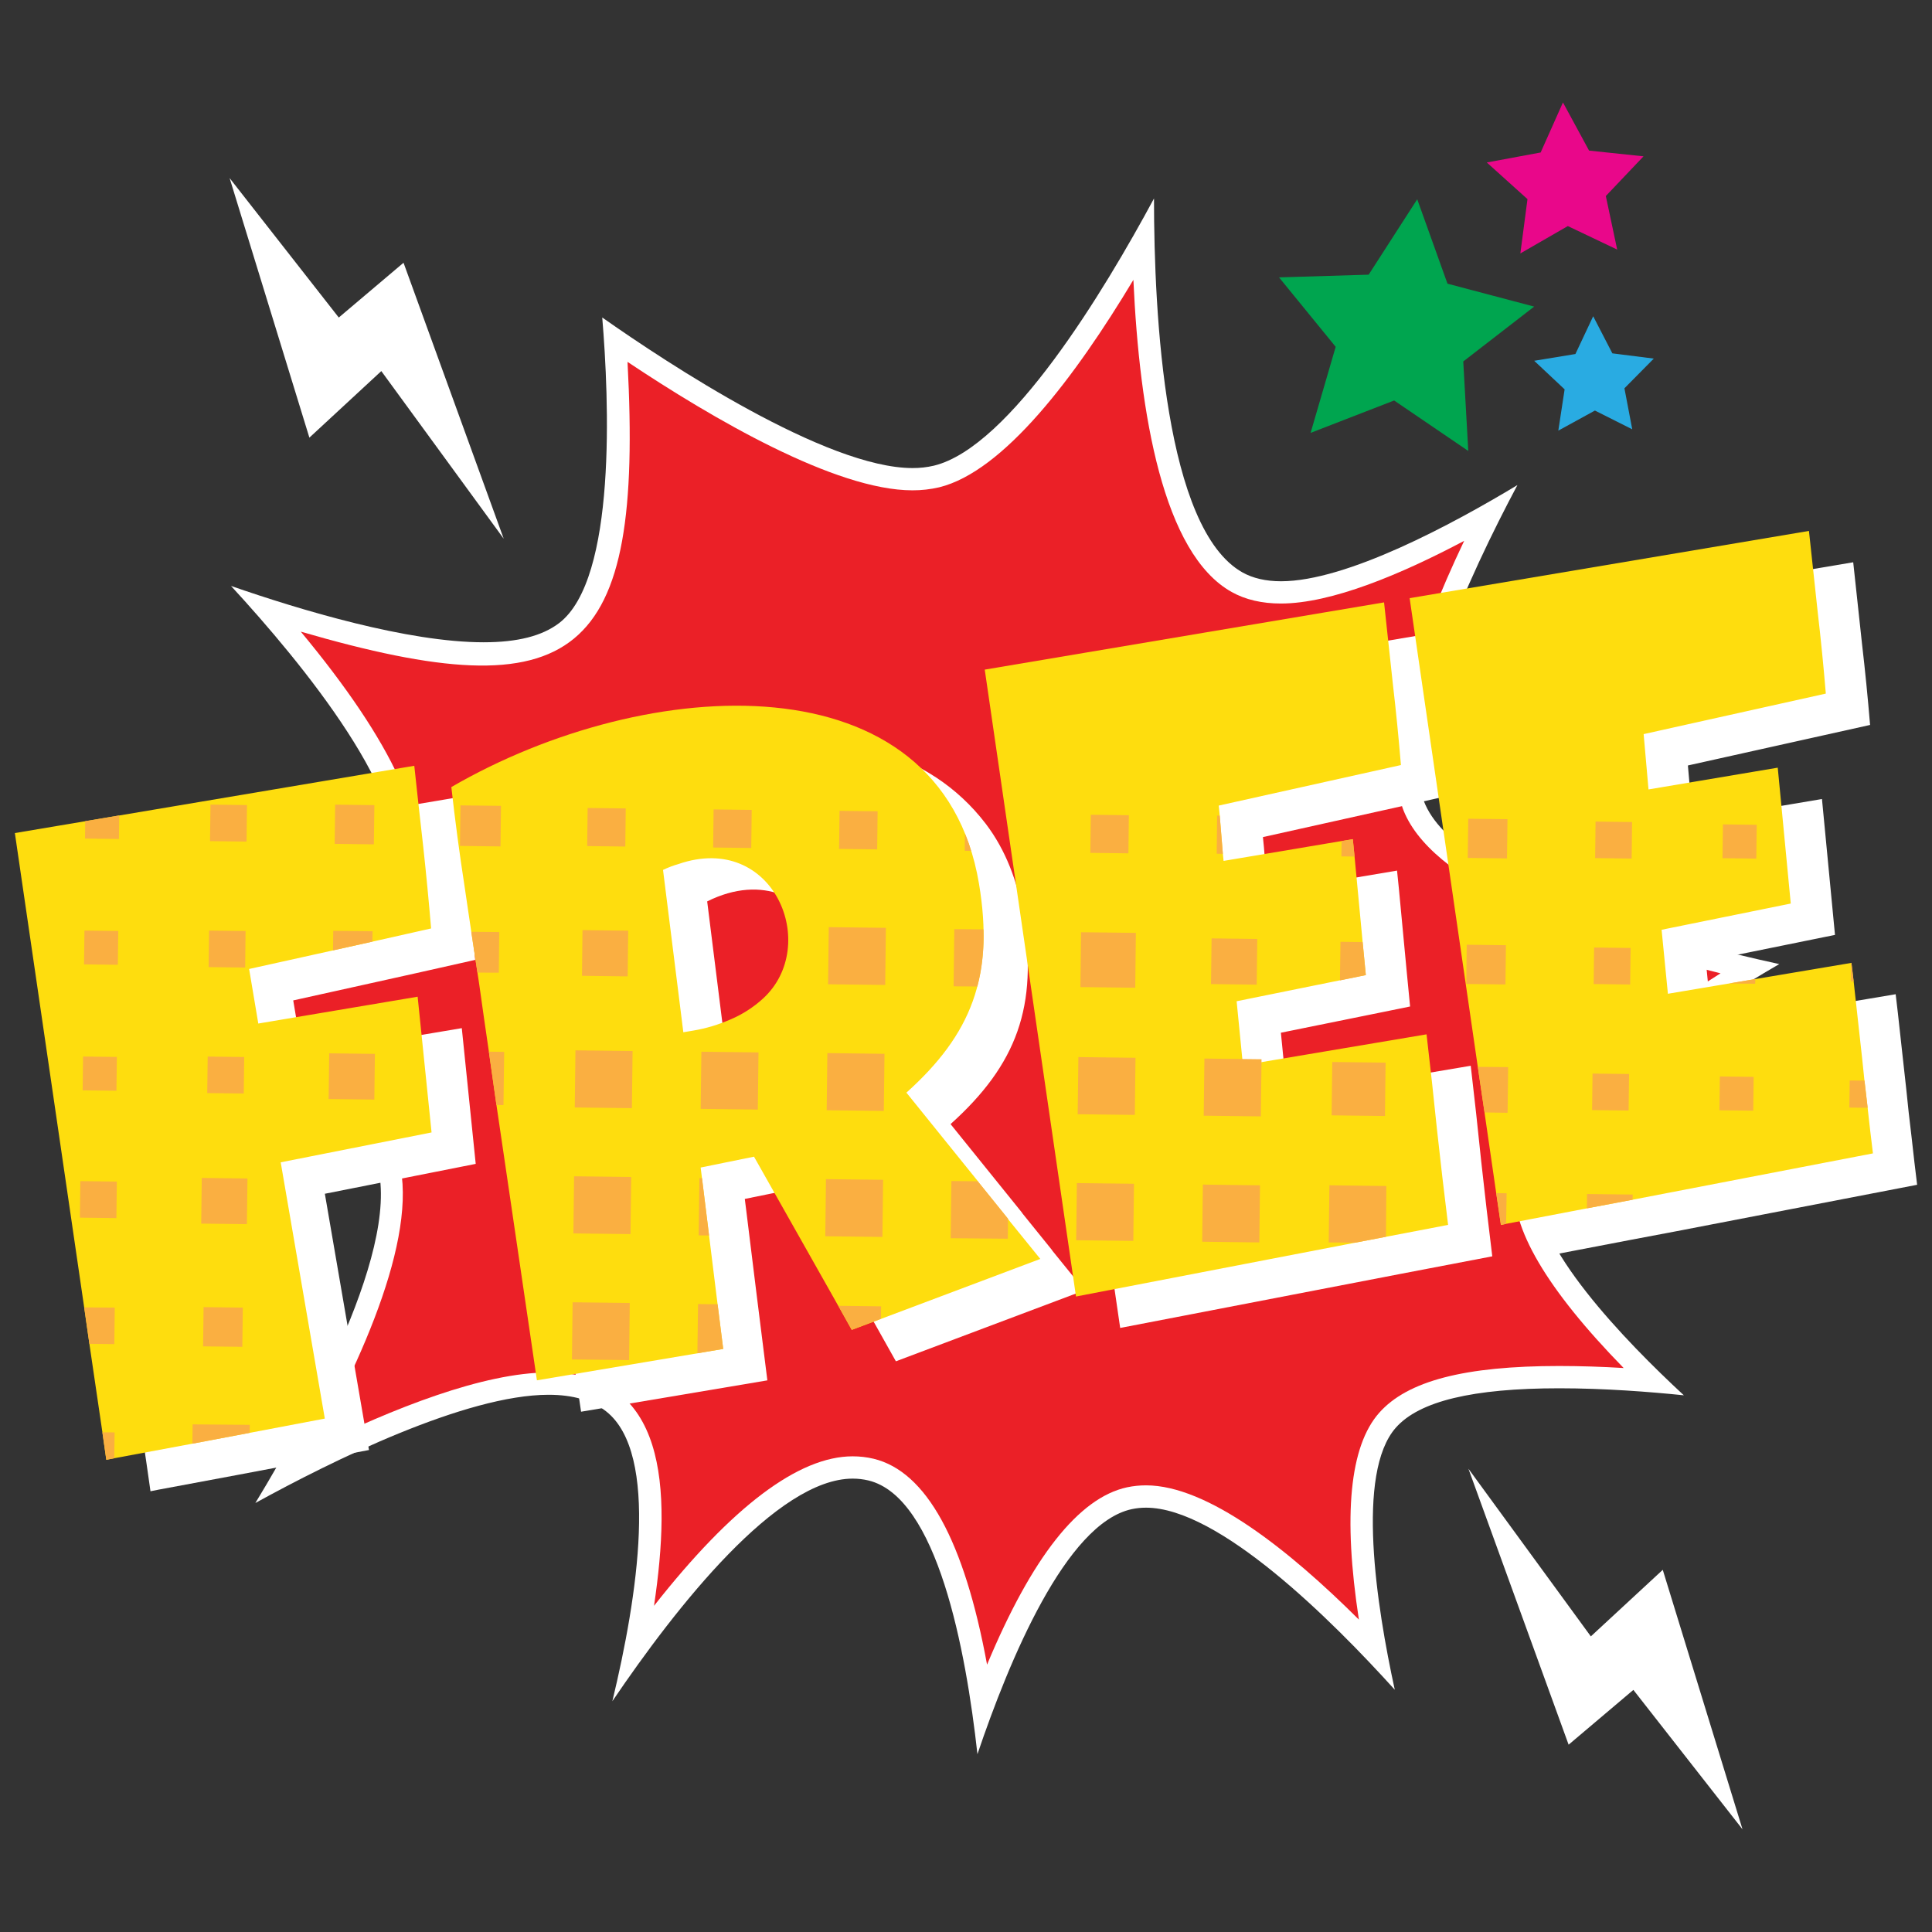<?xml version="1.0" encoding="UTF-8"?>
<svg id="Layer_1" xmlns="http://www.w3.org/2000/svg" version="1.1" viewBox="0 0 512 512">
  <rect x="0" y="0" width="512" height="512" fill="#333333" stroke="none"/>
  <!-- Generator: Adobe Illustrator 29.5.1, SVG Export Plug-In . SVG Version: 2.1.0 Build 141)  -->
  <defs>
    <style>
      .st0 {
        fill: #fff;
      }

      .st1 {
        fill: #eb2027;
      }

      .st2 {
        fill: #29abe2;
      }

      .st3 {
        fill: #00a54f;
      }

      .st4 {
        fill: #e9078a;
      }

      .st5 {
        fill: #faaf41;
      }

      .st6 {
        fill: #fedd0e;
      }
    </style>
  </defs>
  <path class="st3" d="M369.47,106.13l-22.15,8.59,6.65-22.81-15.01-18.4,23.75-.72,12.87-19.98,8.02,22.37,22.97,6.07-18.79,14.54,1.33,23.72-19.64-13.37Z"/>
  <path class="st4" d="M415.49,59.91l-12.58,7.25,1.89-14.39-10.78-9.71,14.27-2.65,5.91-13.26,6.92,12.76,14.43,1.52-9.99,10.52,3.01,14.19-13.1-6.24Z"/>
  <path class="st2" d="M422.67,108.8l-9.7,5.32,1.67-10.94-8.06-7.57,10.92-1.79,4.71-10.01,5.08,9.83,10.98,1.39-7.78,7.87,2.07,10.87-9.89-4.97Z"/>
  <path class="st0" d="M259.03,464.85c-3.06-27.66-10.63-68.08-28.88-72.51-1.37-.33-2.77-.49-4.18-.49-20.01,0-46.63,33.8-63.69,58.99,6.66-27.6,12.58-65.57-1.63-76.8-3.71-2.93-8.84-4.41-15.26-4.41-21.99,0-57.36,17.49-77.72,28.68,15.32-25.21,41.34-73.23,30.85-93.38-9.01-17.31-50.54-24.25-80.47-27.03,32.58-8.59,79.91-24.55,86.34-46.01,5.84-19.51-24.32-56.16-43.17-76.61,18.44,6.4,46.82,14.93,66.93,14.93,8.98,0,15.51-1.66,20-5.07,15.34-11.67,13.25-59.49,11.45-81,17.57,12.34,59.38,39.9,82.23,39.9,1.92.01,3.83-.2,5.69-.64,20.18-4.94,45.11-46.31,58.3-70.8,0,30.97,2.91,87.63,23.49,99.12,2.75,1.53,6.17,2.32,10.17,2.32,17.4,0,45.45-15.12,62.65-25.49-12.52,23.51-32.7,66.39-24.36,84.78,9.84,21.68,67.72,36.5,93.75,42.16-20.48,11.89-62.13,38.4-64.22,58.45-1.63,15.71,23.64,41.68,38.94,55.83-8.94-.92-21.01-1.86-33-1.86-22.95,0-37.12,3.41-43.33,10.44-10.63,12.02-5.11,47.32-.28,69.45-16.81-18.6-46.64-48.25-65.92-48.25-1.31,0-2.58.13-3.78.39-17.42,3.73-32.5,40.07-40.89,64.91Z"/>
  <path class="st1" d="M261.58,441.15c-6.04-32.85-16.11-51.18-30.04-54.56-1.83-.44-3.7-.65-5.58-.65-14.29,0-31.94,13.3-52.64,39.62,4.66-31.33,3.38-61.84-27.95-61.84-17.18,0-41.14,9.46-62.4,19.93,16.49-30.04,30.03-63.66,20.77-81.45-6.38-12.25-25.55-21.16-57.14-26.58,37.5-12.48,58.8-26.58,63.43-42.04,4.35-14.51-5.84-36.73-30.32-66.19,73.39,21.35,90.78,7.41,86.59-71.49,22.56,15.05,55.08,34.04,75.5,34.04,2.39.01,4.76-.26,7.09-.8,17.11-4.19,36.08-29.32,51.47-54.98,1.62,35.61,7.89,72.59,26.04,82.72,3.64,2.04,8.03,3.06,13.05,3.06,13.39,0,31.83-7.74,48.57-16.61-12.73,26.79-22.91,56.44-15.65,72.43,8.88,19.55,47.74,33.36,83.59,42.18-26.11,16.35-52.66,37.23-54.55,55.38-1.23,11.83,8.48,28.35,28.88,49.22-5.68-.35-11.37-.53-17.06-.54-25.09,0-40.27,3.95-47.75,12.43-7.8,8.82-9.59,27.21-5.36,54.78-18.55-18.48-40.11-35.58-56.41-35.58-1.69,0-3.37.17-5.03.52-12.78,2.75-25.22,18.53-37.1,47h0Z"/>
  <path class="st0" d="M271.14,242.44c-1.48-8.81-4.59-17.15-9.92-24.15-30.39-39.67-98.99-19.32-129.91-1.39,1,8.92,2.17,17.68,3.51,26.35.61,4.01,1.17,8.02,1.78,12.02l1.63,10.8c.19,1.09.32,2.25.51,3.4.81,5.9,1.67,11.73,2.52,17.56l2.01,14.16c1.04,6.92,2.01,13.78,3.04,20.65l7.68,52.28,49.37-8.31c-2.3-18.2-3.38-27.04-5.62-45.22l-.36-2.86,14.14-2.88c25.73,45.54,21.29,37.67,25.9,45.91,10-3.78,1.34-.52,49.97-18.81l-8.56-10.57v-.06s-7.96-9.86-7.96-9.86v-.06s-18.96-23.5-18.96-23.5c17.52-15.75,23.3-31.27,19.22-55.45h0ZM205.34,278.48c-3.25,1.42-6.5,2.4-9.83,2.96l-2.72.46-5.38-43.02c29.66-14.78,47.61,26.79,17.93,39.61h0ZM34.28,225.96l-18.64,3.14,18.36,125.65v.06s1.39,9.66,1.39,9.66l3.45,23.44,1.04,7.29,2.11-.42,20.69-3.86,15.2-2.87,19.9-3.78-11.69-67.91,39.98-7.92-3.69-35.97-42.24,7.11-2.43-14.46,22.25-4.93,10.44-2.32,15.53-3.49c-.61-7.21-1.3-14.42-2.08-21.61-.82-7.17-1.61-14.33-2.38-21.5l-78.17,13.17-9.02,1.52ZM296.86,351.92l74.01-14.27,8.14-1.56,16.46-3.15c-1.04-8.37-2.01-16.75-2.93-25.14-.86-8.46-1.79-16.91-2.78-25.36l-43.63,7.35v-.93s-5.19-.06-5.19-.06h0s-1.49-15.12-1.49-15.12l27.38-5.55,6.86-1.4-.85-8.76-2.14-22.66-.47-4.59-2.97.5-31.28,5.27-.2-1.89-.83-10.13-.26-2.63,48.29-10.75c-.6-7.21-1.31-14.41-2.15-21.6l-2.32-21.51-105.83,17.82,24.18,166.11ZM385.28,166.85l18.06,124.21,1.78,12.08,3.1,21.38,1.24,8.44,1.38-.3,21.4-4.1,12.12-2.29,63.7-12.29c-.5-4.02-.97-8.05-1.41-12.08l-.84-7.2-.61-5.87c-.77-6.78-1.48-13.56-2.25-20.41-.21-1.64-.37-3.3-.58-4.94l-.12.02-25.35,4.27-6.96,1.17-16.21,2.73-1.67-16.96,34.23-6.95-3.45-36.01-34.25,5.77-1.28-14.66,48.28-10.74c-.6-7.21-1.31-14.41-2.15-21.6l-2.32-21.51-105.83,17.83Z"/>
  <path class="st6" d="M3.94,220.77l18.36,125.65v.06s1.39,9.66,1.39,9.66l3.45,23.44,1.04,7.29,2.11-.42,20.69-3.86,15.2-2.87,19.9-3.78-11.69-67.91,39.98-7.92-3.69-35.97-42.23,7.11-2.43-14.46,22.26-4.93,10.44-2.32,15.53-3.49c-.61-7.21-1.3-14.42-2.08-21.61-.82-7.17-1.61-14.33-2.38-21.5L3.94,220.77ZM267.12,322.98l-7.95-9.86v-.06s-18.96-23.5-18.96-23.5c17.08-15.34,23.38-30.76,19.22-55.44-10.11-60.06-87.71-55.76-139.82-25.54,1,8.92,2.17,17.68,3.51,26.35.61,4.01,1.16,8.02,1.78,12.02l1.63,10.8c.19,1.09.32,2.25.51,3.4.81,5.9,1.67,11.73,2.52,17.56l2.01,14.16c1.04,6.92,2.01,13.78,3.04,20.65l7.68,52.28,49.37-8.31c-1.43-11.34-1.41-11.04-5.62-45.22l-.36-2.86,14.14-2.88c25.73,45.54,21.29,37.67,25.9,45.91,10-3.78,1.34-.52,49.97-18.81l-8.56-10.57-.02-.07ZM202.17,264.66c-2.52,2.29-5.4,4.15-8.53,5.48-3.25,1.42-6.5,2.4-9.83,2.96l-2.72.46-5.38-43.02c1.32-.64,2.69-1.16,4.09-1.56,25.24-8.7,37.76,21.66,22.37,35.68h0ZM260.97,177.48l24.18,166.11,74.01-14.27,8.14-1.56,16.46-3.15c-1.04-8.37-2.01-16.75-2.93-25.14-.86-8.46-1.79-16.91-2.78-25.36l-48.65,8.19-.19-1.84-1.49-15.12,27.38-5.55,6.86-1.4-.85-8.76-2.14-22.66-.46-4.59-34.25,5.77-.19-1.9-.83-10.13-.26-2.63,48.28-10.74c-.6-7.21-1.31-14.41-2.15-21.6l-2.32-21.51-105.83,17.82ZM373.57,158.52l18.06,124.21,1.78,12.08,3.1,21.38,1.24,8.44,1.38-.3,21.4-4.1,12.12-2.29,63.7-12.28c-.5-4.02-.97-8.05-1.41-12.08l-.84-7.2-.61-5.87c-.77-6.78-1.48-13.56-2.25-20.4-.21-1.65-.37-3.3-.58-4.94l-48.65,8.19-1.67-16.96,34.23-6.95-3.45-36.01-34.25,5.77-1.29-14.66,48.28-10.74c-.6-7.21-1.31-14.41-2.15-21.6l-2.32-21.51-105.83,17.82Z"/>
  <path class="st5" d="M257.36,225.5l-1.69-.03.04-4.55c.62,1.45,1.19,2.97,1.64,4.58ZM289.07,215.92l10.09.12-.12,10.1-10.09-.12.12-10.09ZM323.24,216.15l.83,10.13-1.63-.04.11-10.09h.69ZM358.51,222.4l.46,4.59-3.49-.04.06-4.05,2.97-.5ZM389.1,216.97l10.4.12-.13,10.4-10.4-.13.13-10.39ZM422.84,217.73l9.68.12-.12,9.68-9.67-.12.11-9.68ZM456.59,218.47l8.96.11-.11,8.96-8.96-.11.11-8.96ZM260.62,246.3c.2,4.77-.32,10.36-1.62,15.14l-6.29-.06.19-15.15,7.73.07ZM286.48,247.05l14.54.17-.17,14.54-14.53-.17.17-14.54ZM321.08,248.68l12.11.15-.15,12.11-12.11-.15.15-12.11ZM361.11,249.66l.85,8.76-6.86,1.4.14-10.23,5.86.07ZM388.7,250.36l10.39.13-.13,10.4-10.39-.13.13-10.39ZM422.45,251.1l9.68.12-.12,9.68-9.67-.12.11-9.68ZM465.18,259.45l-.04,1.25-6.92-.07,6.96-1.17ZM490.65,255.16c.21,1.64.37,3.3.58,4.94h-.74l.04-4.92.12-.02ZM285.78,280.14l15.14.18-.18,15.14-15.14-.18.18-15.14ZM319.18,280.53l15.14.18-.18,15.14-15.14-.18.18-15.14ZM353.06,281.44l14.14.17-.17,14.14-14.14-.17.17-14.14ZM399.67,282.8l-.14,12.1-6.11-.09-1.78-12.08,8.04.07ZM422.04,284.51l9.68.11-.12,9.68-9.68-.12.12-9.67ZM455.78,285.27l8.96.11-.11,8.96-8.96-.11.11-8.96ZM494.11,286.37l.84,7.2-4.86-.05.1-7.17,3.92.02ZM267.12,322.98c.02.09-.04,5.2-.04,5.29l-15.14-.13.19-15.15,7.04.06v.06s7.96,9.87,7.96,9.87ZM285.38,313.53l15.14.18-.18,15.14-15.14-.18.18-15.14ZM318.77,313.93l15.14.19-.18,15.14-15.14-.19.18-15.14ZM367.4,314.3l-.1,13.46-8.14,1.56-7.04-.06.19-15.15,15.09.2ZM399.27,316.22l-.13,8.11-1.38.3-1.24-8.44,2.75.04ZM432.68,316.57l-.02,1.37-12.12,2.29.04-3.8,12.1.14Z"/>
  <path class="st5" d="M232.46,225.09l-10.09-.12.12-10.09,10.09.12-.12,10.1ZM199.08,224.72l-10.09-.12.12-10.09,10.1.12-.12,10.09ZM165.7,224.34l-10.09-.12.12-10.1,10.1.12-.12,10.09ZM132.64,224.31l-10.75-.13.13-10.75,10.75.13-.13,10.75ZM99.08,223.76l-10.39-.13.13-10.39,10.39.13-.13,10.39ZM65.34,223.03l-9.68-.12.12-9.68,9.67.12-.11,9.68ZM31.59,216.11l-.07,6.23-8.98-.11.03-4.61,9.02-1.52ZM234.59,261.02l-15.14-.18.18-15.14,15.14.18-.18,15.14ZM166.34,258.75l-12.11-.15.14-12.11,12.11.15-.14,12.11ZM132.3,247l-.11,10.78-5.67-.04-1.63-10.8,7.42.06ZM98.73,246.8l-.04,2.74-10.44,2.32.06-5.18,10.41.11ZM64.97,256.41l-9.68-.12.12-9.68,9.67.12-.11,9.68ZM31.23,255.68l-8.96-.11.11-8.96,8.96.11-.11,8.96ZM234.22,294.41l-15.14-.19.18-15.14,15.14.19-.18,15.14ZM200.83,294.05l-15.14-.19.18-15.14,15.14.18-.18,15.15ZM167.46,293.67l-15.14-.18.18-15.14,15.14.18-.18,15.14ZM133.61,278.76l-.18,14.09h-1.87s-2.01-14.15-2.01-14.15l4.06.06ZM99.2,291.4l-12.11-.15.15-12.11,12.11.15-.15,12.11ZM64.6,289.79l-9.68-.11.12-9.68,9.68.12-.12,9.67ZM30.86,289.06l-8.96-.11.11-8.96,8.96.11-.11,8.96ZM233.85,327.8l-15.14-.18.18-15.14,15.14.18-.18,15.14ZM186.04,312.25l1.87,15.17-2.75-.04.19-15.15h.69ZM167.09,327.05l-15.14-.18.19-15.14,15.14.18-.19,15.14ZM65.43,324.41l-12.11-.14.15-12.11,12.11.15-.15,12.11ZM30.85,322.81l-9.68-.12.12-9.68,9.67.12-.11,9.68ZM233.51,346.19l-.06,3.31-7.72,2.92-3.56-6.37,11.35.14ZM190.17,345.65l1.49,11.82-6.84,1.15.17-13.03,5.18.06ZM166.71,360.44l-15.14-.18.18-15.14,15.14.18-.18,15.14ZM64.22,356.92l-10.4-.12.13-10.4,10.4.13-.13,10.39ZM30.41,346.54l-.11,9.66-6.61-.07-1.37-9.66,8.1.06ZM66.19,377.6l-.02,2.12-15.19,2.87.07-5.12,15.14.13ZM30.37,379.59l-.09,6.86-2.11.42-1.04-7.29,3.24.02Z"/>
  <path class="st0" d="M60.84,47.16l21.15,68.82,19.06-17.64,32.44,44.43-26.55-73.14-17.16,14.52-28.95-36.98ZM461.8,484.84l-21.15-68.82-19.06,17.64-32.44-44.43,26.55,73.13,17.16-14.52,28.95,36.98Z"/>
</svg>